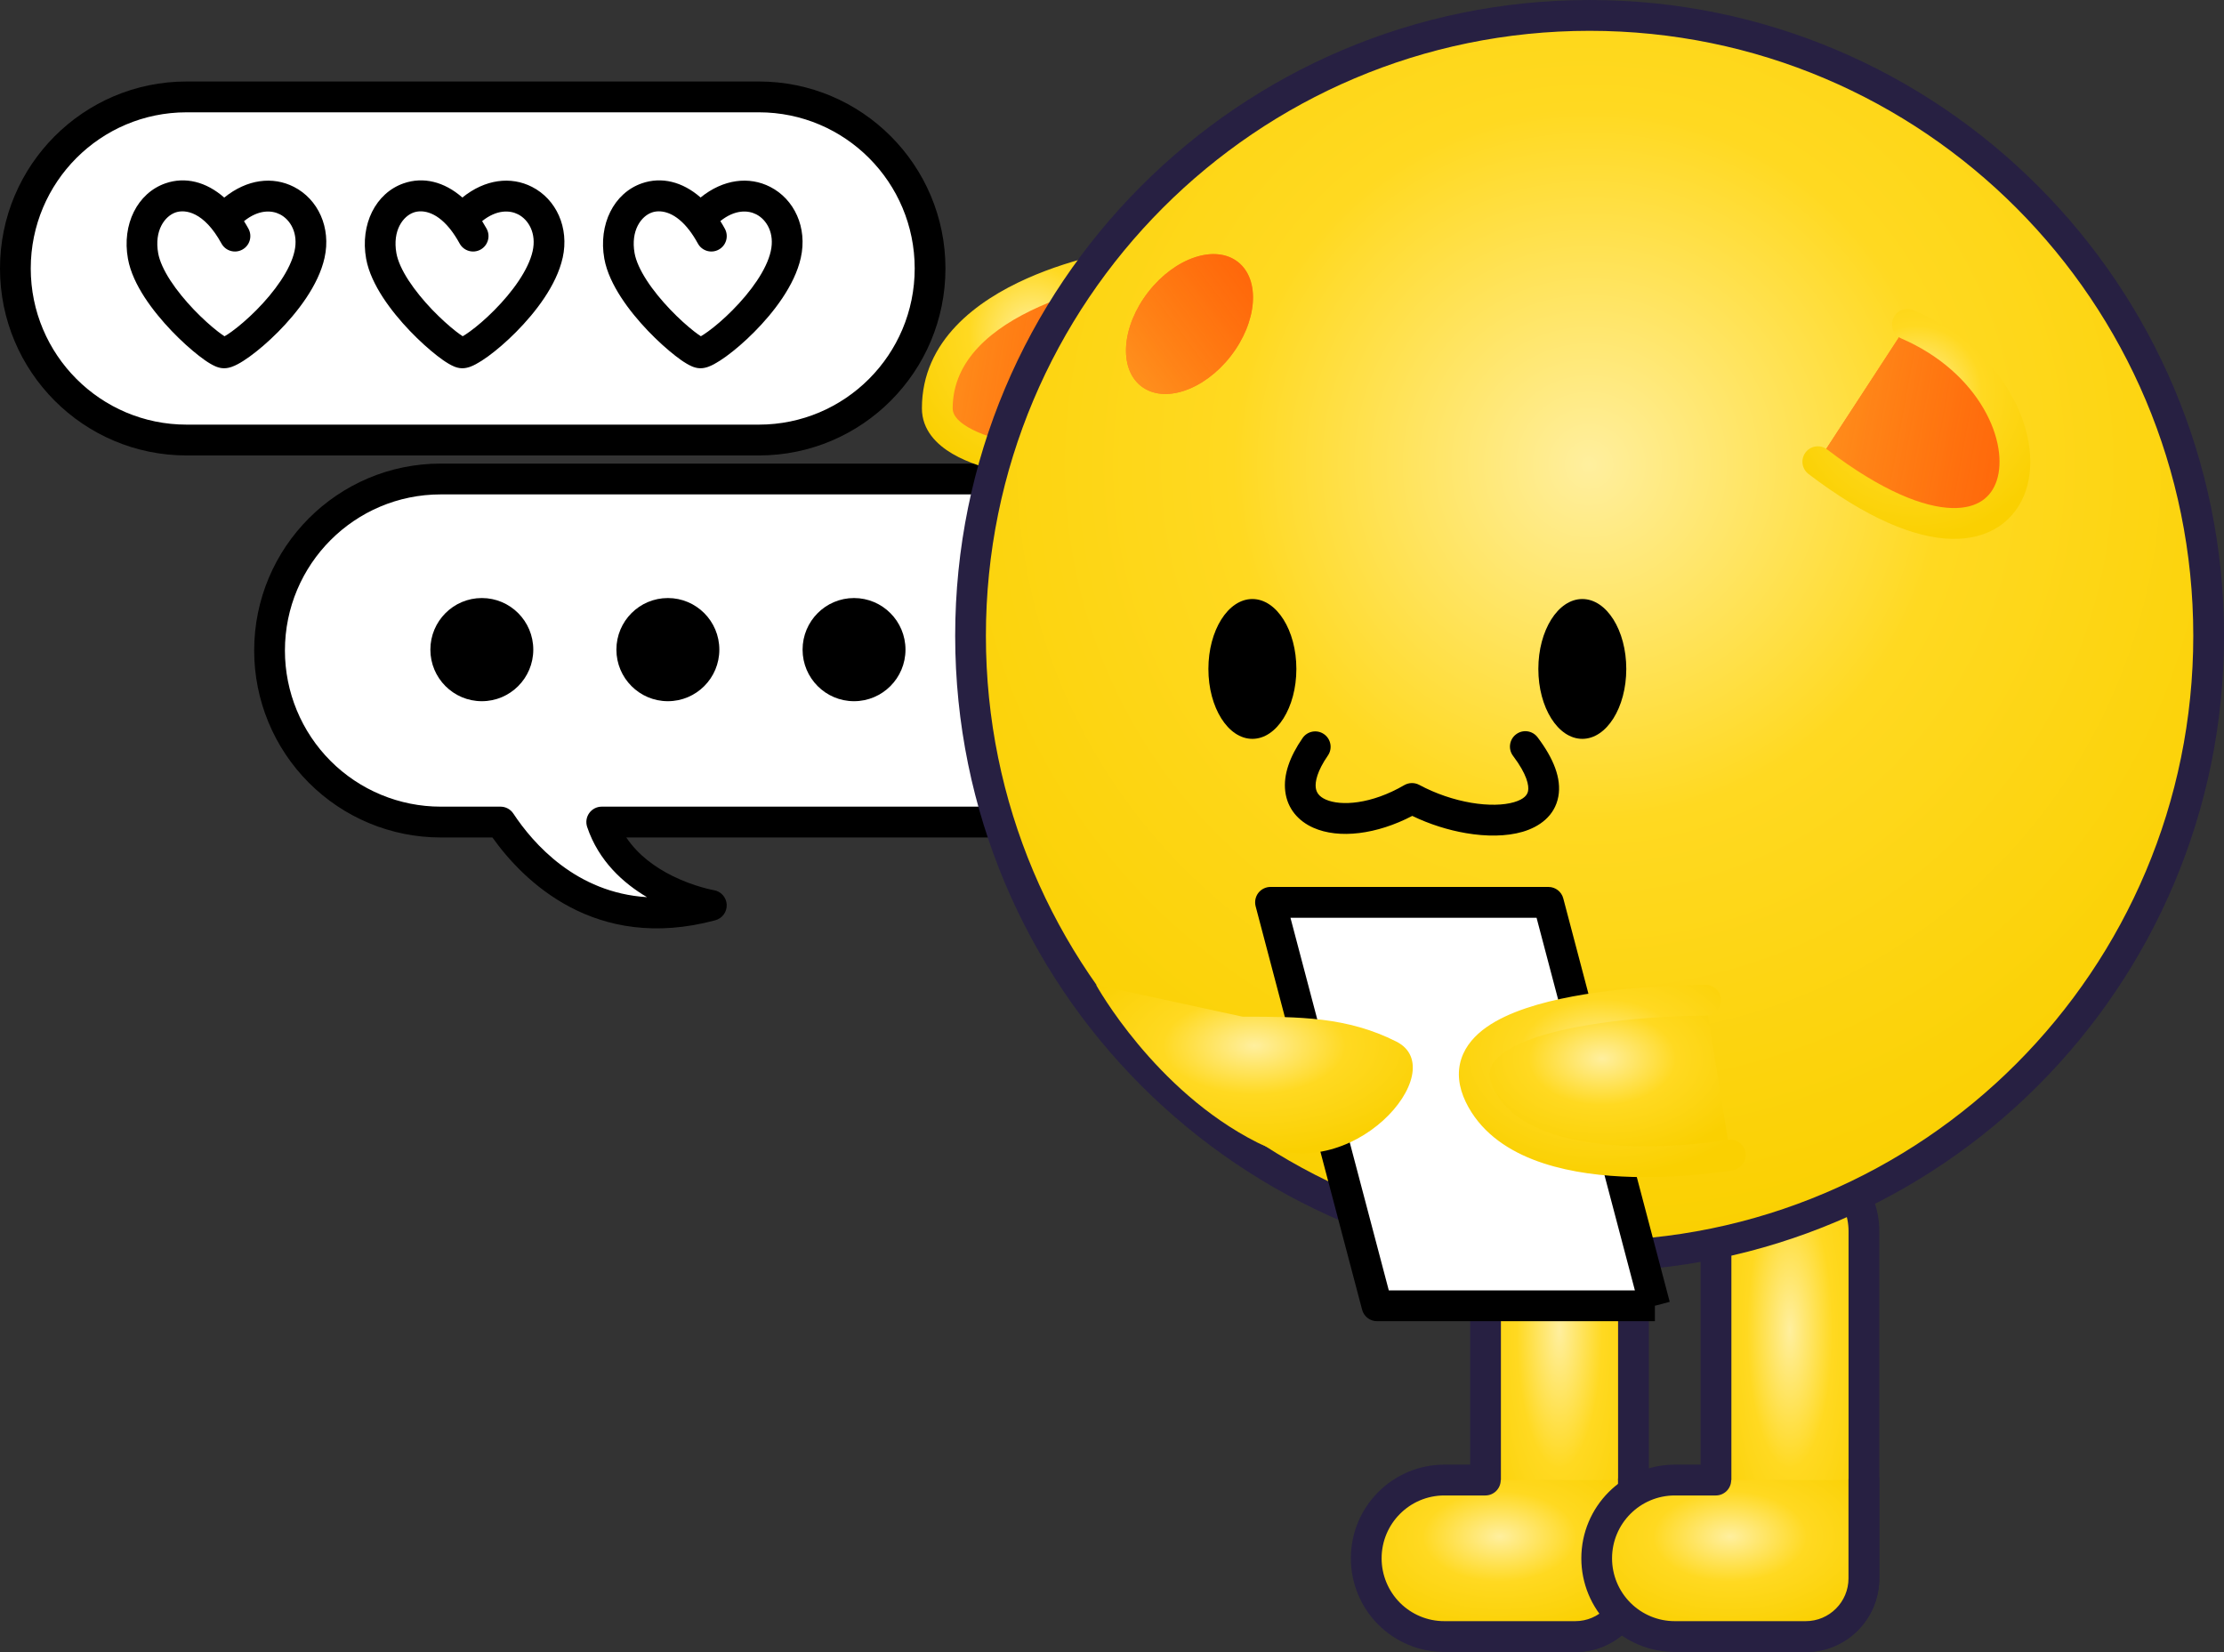<svg width="70" height="52" viewBox="0 0 70 52" fill="none" xmlns="http://www.w3.org/2000/svg">
<rect x="0" y="0" width="70" height="52" fill="#333333" stroke="none"/>
<path d="M31.886 15.076H13.873C10.897 15.076 8.484 17.494 8.484 20.476C8.484 21.908 9.052 23.281 10.063 24.293C11.073 25.306 12.444 25.874 13.873 25.874H15.754C16.578 27.119 18.693 29.491 22.39 28.496C22.39 28.496 19.671 28.042 18.94 25.874H31.886C34.861 25.874 37.273 23.457 37.274 20.476C37.274 17.494 34.862 15.076 31.886 15.076Z" fill="white"/>
<path fill-rule="evenodd" clip-rule="evenodd" d="M8 20.476C8 17.226 10.629 14.591 13.872 14.591H31.886C35.129 14.591 37.758 17.226 37.758 20.476C37.757 23.725 35.128 26.359 31.886 26.359H19.713C20.083 26.914 20.624 27.299 21.154 27.564C21.507 27.74 21.841 27.855 22.087 27.925C22.209 27.96 22.308 27.984 22.375 27.999C22.409 28.006 22.434 28.011 22.45 28.014C22.454 28.015 22.457 28.015 22.459 28.016C22.463 28.017 22.465 28.017 22.467 28.017L22.47 28.018C22.47 28.018 22.47 28.018 22.47 28.018C22.47 28.018 22.47 28.018 22.47 28.018C22.695 28.056 22.862 28.245 22.873 28.473C22.884 28.701 22.735 28.905 22.515 28.965C18.722 29.985 16.461 27.71 15.499 26.359H13.872C13.872 26.359 13.872 26.359 13.872 26.359C12.315 26.359 10.821 25.74 9.72 24.636C8.619 23.533 8 22.036 8 20.476ZM36.79 20.476C36.789 23.189 34.593 25.389 31.886 25.389H18.939C18.783 25.389 18.637 25.464 18.546 25.591C18.455 25.718 18.431 25.881 18.481 26.029C18.844 27.107 19.626 27.802 20.365 28.238C18.132 28.101 16.781 26.549 16.157 25.606C16.067 25.47 15.915 25.389 15.753 25.389H13.872C12.572 25.389 11.324 24.872 10.404 23.95C9.485 23.029 8.968 21.779 8.968 20.476C8.968 17.761 11.164 15.561 13.872 15.561H31.886C34.594 15.561 36.79 17.761 36.79 20.476Z" fill="black"/>
<path d="M16.785 20.447C16.785 21.343 16.06 22.07 15.166 22.07C14.271 22.07 13.546 21.343 13.546 20.447C13.546 19.55 14.271 18.823 15.166 18.823C16.06 18.823 16.785 19.55 16.785 20.447Z" fill="black"/>
<path d="M22.641 20.447C22.641 21.343 21.916 22.07 21.021 22.07C20.127 22.07 19.401 21.343 19.401 20.447C19.401 19.55 20.127 18.823 21.021 18.823C21.916 18.823 22.641 19.55 22.641 20.447Z" fill="black"/>
<path d="M28.5 20.447C28.5 21.343 27.775 22.07 26.88 22.07C25.986 22.07 25.261 21.343 25.261 20.447C25.261 19.55 25.986 18.823 26.88 18.823C27.775 18.823 28.5 19.55 28.5 20.447Z" fill="black"/>
<path d="M49.085 36.42C50.37 36.42 51.413 37.464 51.413 38.753V49.68C51.413 50.693 50.593 51.515 49.582 51.515H48.306C47.45 51.515 46.757 50.82 46.757 49.963V38.753C46.757 37.464 47.799 36.42 49.085 36.42Z" fill="url(#paint0_radial_1989_161834)"/>
<path fill-rule="evenodd" clip-rule="evenodd" d="M49.085 36.905C48.067 36.905 47.241 37.732 47.241 38.753V49.963C47.241 50.552 47.718 51.03 48.306 51.03H49.582C50.326 51.03 50.929 50.426 50.929 49.68V38.753C50.929 37.732 50.104 36.905 49.085 36.905ZM46.273 38.753C46.273 37.196 47.532 35.935 49.085 35.935C50.638 35.935 51.897 37.196 51.897 38.753V49.68C51.897 50.961 50.861 52 49.582 52H48.306C47.184 52 46.273 51.088 46.273 49.963V38.753Z" fill="#272042"/>
<path d="M46.76 38.704V31.985C46.76 30.697 47.802 29.652 49.088 29.652C49.705 29.652 50.297 29.898 50.733 30.336C51.169 30.773 51.414 31.366 51.414 31.985V38.704" fill="url(#paint1_radial_1989_161834)"/>
<path fill-rule="evenodd" clip-rule="evenodd" d="M49.087 30.137C48.069 30.137 47.243 30.965 47.243 31.985V38.704C47.243 38.972 47.027 39.189 46.759 39.189C46.492 39.189 46.275 38.972 46.275 38.704V31.985C46.275 30.429 47.534 29.167 49.087 29.167C49.833 29.167 50.548 29.464 51.075 29.993C51.602 30.521 51.898 31.238 51.898 31.985L51.413 31.985H51.898V31.985V38.704C51.898 38.972 51.681 39.189 51.413 39.189C51.146 39.189 50.93 38.972 50.93 38.704V31.985C50.93 31.495 50.736 31.025 50.39 30.678C50.045 30.332 49.576 30.137 49.087 30.137Z" fill="url(#paint2_radial_1989_161834)"/>
<path d="M51.412 46.584V49.677C51.412 50.689 50.593 51.51 49.582 51.51H45.461C44.809 51.511 44.183 51.251 43.722 50.789C43.261 50.328 43.002 49.701 43.002 49.048C43.002 47.687 44.103 46.584 45.461 46.584H46.751" fill="url(#paint3_radial_1989_161834)"/>
<path fill-rule="evenodd" clip-rule="evenodd" d="M45.46 47.069C44.37 47.069 43.486 47.955 43.486 49.048C43.486 49.572 43.694 50.076 44.064 50.447C44.434 50.817 44.936 51.026 45.46 51.025H49.582C50.325 51.025 50.927 50.421 50.927 49.677V46.584C50.927 46.316 51.144 46.099 51.411 46.099C51.679 46.099 51.895 46.316 51.895 46.584V49.677C51.895 50.957 50.86 51.995 49.582 51.995L45.46 51.995M45.46 51.995C44.68 51.996 43.931 51.685 43.38 51.133C42.828 50.58 42.518 49.83 42.518 49.048C42.518 47.419 43.835 46.099 45.46 46.099H46.751C47.018 46.099 47.235 46.316 47.235 46.584C47.235 46.852 47.018 47.069 46.751 47.069H45.46" fill="#272042"/>
<path d="M56.339 36.42C57.624 36.42 58.666 37.464 58.666 38.753V49.68C58.666 50.693 57.847 51.515 56.836 51.515H55.559C54.704 51.515 54.011 50.82 54.011 49.963V38.753C54.011 37.464 55.053 36.42 56.339 36.42Z" fill="url(#paint4_radial_1989_161834)"/>
<path fill-rule="evenodd" clip-rule="evenodd" d="M56.339 36.905C55.321 36.905 54.495 37.732 54.495 38.753V49.963C54.495 50.552 54.972 51.03 55.56 51.03H56.836C57.58 51.03 58.183 50.426 58.183 49.68V38.753C58.183 37.732 57.358 36.905 56.339 36.905ZM53.527 38.753C53.527 37.196 54.786 35.935 56.339 35.935C57.892 35.935 59.151 37.196 59.151 38.753V49.68C59.151 50.961 58.115 52 56.836 52H55.56C54.437 52 53.527 51.088 53.527 49.963V38.753Z" fill="#272042"/>
<path d="M58.666 46.584V49.677C58.666 50.689 57.847 51.51 56.836 51.51H52.714C52.062 51.511 51.437 51.251 50.976 50.789C50.515 50.328 50.256 49.701 50.256 49.048C50.256 47.687 51.357 46.584 52.714 46.584H54.005" fill="url(#paint5_radial_1989_161834)"/>
<path fill-rule="evenodd" clip-rule="evenodd" d="M52.714 47.069C51.623 47.069 50.739 47.955 50.739 49.048C50.739 49.572 50.947 50.076 51.318 50.447C51.688 50.817 52.19 51.026 52.714 51.025H56.836C57.579 51.025 58.181 50.421 58.181 49.677V46.584C58.181 46.316 58.398 46.099 58.665 46.099C58.932 46.099 59.149 46.316 59.149 46.584V49.677C59.149 50.957 58.114 51.995 56.836 51.995L52.714 51.995M52.714 51.995C51.934 51.996 51.185 51.685 50.633 51.133C50.082 50.58 49.772 49.83 49.772 49.048C49.772 47.419 51.089 46.099 52.714 46.099H54.005C54.272 46.099 54.489 46.316 54.489 46.584C54.489 46.852 54.272 47.069 54.005 47.069H52.714" fill="#272042"/>
<path d="M35.523 8.326C35.523 8.326 29.501 9.176 29.501 12.853C29.501 14.563 34.123 14.709 34.123 14.709" fill="#FE7825"/>
<path d="M35.523 8.326C35.523 8.326 29.501 9.176 29.501 12.853C29.501 14.563 34.123 14.709 34.123 14.709" fill="url(#paint6_linear_1989_161834)"/>
<path fill-rule="evenodd" clip-rule="evenodd" d="M35.59 8.806C35.59 8.806 35.59 8.806 35.59 8.806L35.59 8.806L35.588 8.807L35.578 8.808C35.568 8.81 35.553 8.812 35.532 8.815C35.491 8.822 35.43 8.832 35.352 8.847C35.195 8.876 34.968 8.922 34.696 8.988C34.149 9.121 33.426 9.333 32.709 9.654C31.232 10.313 29.985 11.327 29.985 12.853C29.985 13.025 30.093 13.226 30.467 13.446C30.835 13.662 31.354 13.827 31.914 13.948C32.466 14.068 33.023 14.137 33.445 14.177C33.655 14.196 33.83 14.208 33.952 14.215C34.013 14.219 34.06 14.221 34.092 14.222C34.108 14.223 34.12 14.223 34.127 14.224L34.136 14.224L34.138 14.224C34.138 14.224 34.138 14.224 34.138 14.224C34.138 14.224 34.138 14.224 34.123 14.709L34.107 15.194C34.374 15.202 34.598 14.992 34.606 14.724C34.615 14.456 34.405 14.233 34.138 14.224M35.523 8.326L35.455 7.846C35.72 7.808 35.965 7.993 36.002 8.258C36.039 8.524 35.855 8.769 35.59 8.806M34.123 14.709C34.107 15.194 34.107 15.194 34.107 15.194L34.106 15.194L34.102 15.194L34.091 15.193C34.081 15.193 34.067 15.192 34.049 15.191C34.014 15.19 33.962 15.187 33.896 15.184C33.765 15.176 33.579 15.163 33.355 15.142C32.911 15.101 32.313 15.027 31.709 14.896C31.114 14.767 30.477 14.576 29.978 14.283C29.486 13.995 29.017 13.536 29.017 12.853C29.017 10.703 30.78 9.453 32.315 8.768C33.103 8.416 33.885 8.187 34.468 8.045C34.76 7.974 35.004 7.925 35.176 7.893C35.262 7.877 35.331 7.865 35.378 7.858C35.402 7.854 35.42 7.851 35.433 7.849L35.449 7.847L35.453 7.846L35.455 7.846C35.455 7.846 35.455 7.846 35.523 8.326" fill="url(#paint7_radial_1989_161834)"/>
<path d="M69.517 20.012C69.517 30.796 60.794 39.538 50.032 39.538C39.271 39.538 30.548 30.796 30.548 20.012C30.548 9.227 39.271 0.485 50.032 0.485C60.794 0.485 69.517 9.227 69.517 20.012Z" fill="url(#paint8_radial_1989_161834)"/>
<path fill-rule="evenodd" clip-rule="evenodd" d="M50.032 0.97C39.538 0.97 31.031 9.495 31.031 20.012C31.031 30.528 39.538 39.053 50.032 39.053C60.526 39.053 69.033 30.528 69.033 20.012C69.033 9.495 60.526 0.97 50.032 0.97ZM30.064 20.012C30.064 8.96 39.004 0 50.032 0C61.06 0 70.001 8.96 70.001 20.012C70.001 31.064 61.06 40.023 50.032 40.023C39.004 40.023 30.064 31.064 30.064 20.012Z" fill="#272042"/>
<path fill-rule="evenodd" clip-rule="evenodd" d="M47.717 23.113C47.93 22.951 48.233 22.992 48.395 23.206C48.895 23.867 49.154 24.502 49.048 25.073C48.934 25.688 48.443 26.028 47.925 26.18C47.409 26.331 46.777 26.331 46.144 26.223C45.586 26.128 45.001 25.946 44.451 25.68C43.337 26.262 42.145 26.414 41.333 26.051C40.871 25.845 40.519 25.457 40.453 24.905C40.39 24.384 40.594 23.814 40.999 23.229C41.151 23.009 41.453 22.954 41.673 23.107C41.892 23.26 41.947 23.562 41.794 23.782C41.456 24.271 41.391 24.602 41.413 24.789C41.432 24.945 41.519 25.072 41.727 25.165C42.198 25.376 43.16 25.318 44.199 24.712C44.344 24.628 44.523 24.625 44.671 24.704C45.191 24.984 45.767 25.175 46.306 25.267C46.851 25.359 47.325 25.345 47.654 25.248C47.982 25.152 48.075 25.012 48.096 24.895C48.127 24.734 48.072 24.385 47.624 23.792C47.462 23.579 47.504 23.274 47.717 23.113Z" fill="black"/>
<path d="M40.803 21.055C40.803 22.27 40.183 23.255 39.418 23.255C38.654 23.255 38.034 22.27 38.034 21.055C38.034 19.839 38.654 18.854 39.418 18.854C40.183 18.854 40.803 19.839 40.803 21.055Z" fill="black"/>
<path d="M51.187 21.055C51.187 22.27 50.568 23.255 49.803 23.255C49.039 23.255 48.419 22.27 48.419 21.055C48.419 19.839 49.039 18.854 49.803 18.854C50.568 18.854 51.187 19.839 51.187 21.055Z" fill="black"/>
<path d="M52.087 41.099H43.34L39.989 28.401H48.736L52.087 41.099Z" fill="white"/>
<path fill-rule="evenodd" clip-rule="evenodd" d="M39.605 28.105C39.697 27.986 39.839 27.916 39.989 27.916H48.736C48.956 27.916 49.148 28.064 49.204 28.277L52.554 40.974L52.087 41.099V41.584H43.34C43.12 41.584 42.928 41.435 42.872 41.222L39.521 28.525C39.483 28.379 39.514 28.224 39.605 28.105ZM51.458 40.614L48.363 28.886H40.617L43.712 40.614H51.458Z" fill="black"/>
<path d="M53.682 31.481C53.682 31.481 45.111 31.445 46.569 34.47C48.028 37.495 54.461 36.353 54.461 36.353" fill="url(#paint9_radial_1989_161834)"/>
<path fill-rule="evenodd" clip-rule="evenodd" d="M53.684 30.996C53.684 30.996 53.684 30.996 53.682 31.48L53.684 30.996C53.951 30.997 54.167 31.215 54.166 31.483C54.165 31.75 53.947 31.967 53.68 31.966L53.679 31.966L53.675 31.966L53.658 31.966C53.643 31.966 53.62 31.966 53.59 31.966C53.529 31.966 53.44 31.968 53.327 31.97C53.1 31.975 52.776 31.985 52.392 32.007C51.622 32.05 50.62 32.138 49.668 32.318C48.699 32.5 47.852 32.765 47.344 33.123C47.096 33.298 46.967 33.468 46.916 33.625C46.868 33.77 46.865 33.969 47.005 34.259C47.299 34.869 47.856 35.298 48.594 35.589C49.335 35.881 50.218 36.017 51.087 36.062C51.951 36.106 52.776 36.06 53.387 36.002C53.692 35.973 53.941 35.941 54.114 35.916C54.2 35.904 54.267 35.894 54.312 35.887C54.334 35.883 54.351 35.88 54.362 35.878L54.374 35.876L54.377 35.876C54.377 35.876 54.377 35.876 54.377 35.876M54.377 35.876C54.64 35.829 54.891 36.005 54.938 36.269C54.984 36.533 54.809 36.784 54.545 36.831L54.461 36.353C54.545 36.831 54.545 36.831 54.545 36.831L54.543 36.831L54.539 36.832L54.523 36.835C54.51 36.837 54.49 36.84 54.465 36.844C54.415 36.852 54.342 36.864 54.249 36.877C54.064 36.903 53.8 36.937 53.479 36.967C52.838 37.029 51.963 37.078 51.037 37.03C50.115 36.983 49.116 36.837 48.24 36.492C47.362 36.146 46.568 35.583 46.133 34.681C45.909 34.215 45.854 33.754 45.996 33.321C46.135 32.901 46.436 32.577 46.787 32.33C47.475 31.845 48.497 31.551 49.489 31.364C50.498 31.174 51.547 31.083 52.338 31.038C52.735 31.016 53.07 31.005 53.306 31C53.424 30.998 53.518 30.997 53.582 30.996C53.614 30.996 53.639 30.996 53.657 30.996L53.676 30.996L53.682 30.996L53.684 30.996" fill="url(#paint10_radial_1989_161834)"/>
<path d="M39.111 32C40.886 32 42.401 32 43.951 32.784C45.751 33.691 42.499 37.437 39.571 35.959C36.337 34.328 34.5 31 34.5 31" fill="url(#paint11_radial_1989_161834)"/>
<path d="M60.036 10.208C65.384 12.513 64.354 19.97 57.216 14.533L60.036 10.208Z" fill="#FE7825"/>
<path d="M60.036 10.208C65.384 12.513 64.354 19.97 57.216 14.533L60.036 10.208Z" fill="url(#paint12_linear_1989_161834)"/>
<g style="mix-blend-mode:soft-light">
<path fill-rule="evenodd" clip-rule="evenodd" d="M59.591 10.016C59.696 9.77 59.981 9.657 60.227 9.762C61.656 10.379 62.676 11.347 63.273 12.377C63.864 13.396 64.064 14.519 63.768 15.425C63.618 15.884 63.339 16.285 62.925 16.564C62.512 16.842 61.996 16.977 61.406 16.96C60.241 16.926 58.74 16.303 56.923 14.919C56.71 14.757 56.668 14.452 56.83 14.239C56.992 14.026 57.295 13.984 57.508 14.146C59.26 15.481 60.565 15.965 61.434 15.99C61.86 16.002 62.168 15.905 62.385 15.759C62.601 15.614 62.757 15.4 62.848 15.123C63.033 14.556 62.934 13.722 62.436 12.864C61.946 12.019 61.088 11.19 59.844 10.653C59.599 10.548 59.485 10.262 59.591 10.016Z" fill="url(#paint13_radial_1989_161834)"/>
</g>
<path d="M38.964 8.245C39.678 8.804 39.575 10.133 38.734 11.212C37.892 12.291 36.631 12.712 35.916 12.153C35.201 11.593 35.304 10.264 36.146 9.185C36.988 8.106 38.249 7.685 38.964 8.245Z" fill="#FE7825"/>
<path d="M38.964 8.245C39.678 8.804 39.575 10.133 38.734 11.212C37.892 12.291 36.631 12.712 35.916 12.153C35.201 11.593 35.304 10.264 36.146 9.185C36.988 8.106 38.249 7.685 38.964 8.245Z" fill="url(#paint14_linear_1989_161834)"/>
<path d="M0.484 8.45C0.484 5.468 2.897 3.05 5.873 3.05H23.886C26.862 3.05 29.274 5.468 29.274 8.45C29.274 11.432 26.862 13.85 23.886 13.85H5.873C2.897 13.85 0.484 11.432 0.484 8.45Z" fill="white"/>
<path fill-rule="evenodd" clip-rule="evenodd" d="M0 8.45C0 5.2 2.629 2.565 5.872 2.565H23.886C27.129 2.565 29.758 5.2 29.758 8.45C29.758 11.7 27.129 14.335 23.886 14.335H5.872C2.629 14.335 0 11.7 0 8.45ZM5.872 3.535C3.164 3.535 0.968 5.735 0.968 8.45C0.968 11.164 3.164 13.365 5.872 13.365H23.886C26.594 13.365 28.79 11.164 28.79 8.45C28.79 5.735 26.594 3.535 23.886 3.535H5.872Z" fill="black"/>
<path fill-rule="evenodd" clip-rule="evenodd" d="M7.68 6.961C7.728 7.037 7.775 7.116 7.82 7.198C7.948 7.433 7.863 7.727 7.628 7.856C7.394 7.985 7.1 7.9 6.971 7.665C6.419 6.658 5.825 6.583 5.525 6.687C5.189 6.804 4.85 7.252 4.979 7.971L4.979 7.972C5.023 8.214 5.155 8.508 5.363 8.829C5.569 9.145 5.83 9.46 6.1 9.743C6.369 10.024 6.638 10.264 6.853 10.431C6.938 10.497 7.01 10.548 7.067 10.584C7.126 10.551 7.202 10.502 7.292 10.437C7.512 10.277 7.787 10.044 8.065 9.765C8.638 9.188 9.14 8.494 9.27 7.905L9.27 7.905C9.395 7.346 9.145 6.917 8.811 6.746C8.553 6.614 8.14 6.59 7.68 6.961ZM7.058 6.219C6.486 5.716 5.826 5.556 5.208 5.77C4.325 6.077 3.832 7.062 4.027 8.143C4.102 8.565 4.309 8.984 4.552 9.359C4.799 9.738 5.102 10.101 5.401 10.414C5.7 10.727 6.005 10.999 6.26 11.197C6.387 11.296 6.508 11.382 6.616 11.445C6.67 11.477 6.728 11.508 6.787 11.533C6.836 11.553 6.929 11.589 7.04 11.591L7.041 11.591C7.147 11.593 7.239 11.566 7.295 11.546C7.359 11.524 7.421 11.495 7.479 11.464C7.596 11.403 7.725 11.319 7.858 11.223C8.125 11.03 8.44 10.762 8.751 10.449C9.355 9.84 10.023 8.983 10.215 8.116C10.428 7.16 10.009 6.269 9.251 5.882C8.586 5.542 7.774 5.638 7.058 6.219ZM6.975 10.631C6.971 10.632 6.972 10.632 6.976 10.63C6.975 10.631 6.975 10.631 6.975 10.631ZM7.159 10.637C7.164 10.639 7.165 10.64 7.16 10.638C7.16 10.638 7.159 10.637 7.159 10.637Z" fill="black"/>
<path fill-rule="evenodd" clip-rule="evenodd" d="M15.175 6.959C15.223 7.036 15.27 7.115 15.316 7.198C15.444 7.433 15.359 7.727 15.125 7.856C14.89 7.985 14.596 7.9 14.467 7.665C14.373 7.493 14.277 7.348 14.182 7.226C14.168 7.211 14.156 7.195 14.144 7.179C13.696 6.635 13.264 6.603 13.023 6.687C12.687 6.803 12.348 7.252 12.477 7.971M15.175 6.959C15.636 6.59 16.047 6.614 16.306 6.746C16.64 6.917 16.889 7.346 16.765 7.904C16.633 8.494 16.131 9.187 15.56 9.762C15.283 10.042 15.009 10.275 14.789 10.434C14.699 10.5 14.623 10.549 14.564 10.583C14.508 10.547 14.436 10.496 14.352 10.431C14.138 10.264 13.869 10.024 13.599 9.743C13.329 9.46 13.068 9.145 12.862 8.829C12.653 8.508 12.521 8.214 12.477 7.971M14.47 10.631C14.466 10.633 14.467 10.632 14.471 10.631C14.471 10.631 14.47 10.631 14.47 10.631ZM14.658 10.637C14.663 10.639 14.664 10.64 14.66 10.638C14.659 10.638 14.659 10.637 14.658 10.637ZM12.706 5.77C13.323 5.556 13.982 5.716 14.553 6.217C15.269 5.638 16.081 5.542 16.745 5.882C17.504 6.269 17.922 7.16 17.71 8.116L17.709 8.116C17.516 8.983 16.85 9.838 16.247 10.446C15.937 10.759 15.623 11.027 15.357 11.22C15.224 11.316 15.096 11.399 14.98 11.461C14.923 11.492 14.861 11.521 14.799 11.544C14.743 11.564 14.653 11.591 14.55 11.591C14.546 11.591 14.543 11.591 14.539 11.591C14.428 11.589 14.335 11.553 14.287 11.533C14.228 11.508 14.169 11.477 14.116 11.445C14.008 11.382 13.886 11.296 13.759 11.197C13.504 10.999 13.2 10.727 12.9 10.414C12.601 10.101 12.298 9.738 12.051 9.359C11.808 8.984 11.6 8.565 11.524 8.143L11.524 8.143C11.331 7.063 11.822 6.077 12.706 5.77Z" fill="black"/>
<path fill-rule="evenodd" clip-rule="evenodd" d="M22.673 6.958C22.722 7.035 22.769 7.115 22.814 7.198C22.943 7.433 22.858 7.727 22.623 7.856C22.389 7.985 22.095 7.9 21.966 7.665C21.874 7.497 21.781 7.356 21.689 7.236C21.668 7.215 21.65 7.192 21.634 7.168C21.189 6.635 20.761 6.603 20.52 6.687C20.184 6.803 19.845 7.252 19.974 7.971M22.673 6.958C23.133 6.59 23.544 6.614 23.802 6.746C24.136 6.917 24.385 7.346 24.26 7.904L24.26 7.905C24.129 8.494 23.628 9.186 23.056 9.762C22.779 10.042 22.505 10.275 22.285 10.434C22.195 10.499 22.119 10.549 22.06 10.583C22.003 10.547 21.932 10.496 21.848 10.431C21.634 10.264 21.365 10.025 21.096 9.743C20.826 9.46 20.564 9.145 20.359 8.829C20.15 8.508 20.018 8.214 19.974 7.971M21.966 10.631C21.962 10.633 21.962 10.632 21.966 10.631C21.966 10.631 21.966 10.631 21.966 10.631ZM22.154 10.637C22.159 10.639 22.16 10.64 22.155 10.638C22.155 10.638 22.154 10.637 22.154 10.637ZM20.203 5.77C20.82 5.556 21.48 5.716 22.051 6.216C22.766 5.637 23.578 5.542 24.242 5.882C25 6.269 25.419 7.16 25.205 8.116L24.733 8.01L25.205 8.116C25.205 8.116 25.205 8.116 25.205 8.116C25.012 8.983 24.346 9.839 23.743 10.446C23.433 10.759 23.119 11.027 22.852 11.22C22.72 11.316 22.591 11.399 22.476 11.461C22.418 11.492 22.357 11.521 22.294 11.544C22.238 11.564 22.149 11.591 22.045 11.591C22.042 11.591 22.038 11.591 22.035 11.591C21.924 11.589 21.831 11.553 21.782 11.533C21.723 11.508 21.665 11.477 21.611 11.445C21.503 11.382 21.381 11.296 21.255 11.197C21 10.999 20.696 10.727 20.396 10.414C20.097 10.101 19.794 9.738 19.548 9.359C19.305 8.984 19.097 8.565 19.021 8.143L19.021 8.143C18.828 7.063 19.32 6.077 20.203 5.77Z" fill="black"/>
<defs>
<radialGradient id="paint0_radial_1989_161834" cx="0" cy="0" r="1" gradientUnits="userSpaceOnUse" gradientTransform="translate(49.082 41.872) rotate(89.986) scale(9.643 2.974)">
<stop stop-color="#FFEF9E"/>
<stop offset="0.452" stop-color="#FFD921"/>
<stop offset="1" stop-color="#FAD001"/>
</radialGradient>
<radialGradient id="paint1_radial_1989_161834" cx="0" cy="0" r="1" gradientUnits="userSpaceOnUse" gradientTransform="translate(49.084 32.922) rotate(89.976) scale(5.782 2.973)">
<stop stop-color="#FFEF9E"/>
<stop offset="0.452" stop-color="#FFD921"/>
<stop offset="1" stop-color="#FAD001"/>
</radialGradient>
<radialGradient id="paint2_radial_1989_161834" cx="0" cy="0" r="1" gradientUnits="userSpaceOnUse" gradientTransform="translate(49.084 32.787) rotate(89.974) scale(6.402 3.591)">
<stop stop-color="#FFEF9E"/>
<stop offset="0.452" stop-color="#FFD921"/>
<stop offset="1" stop-color="#FAD001"/>
</radialGradient>
<radialGradient id="paint3_radial_1989_161834" cx="0" cy="0" r="1" gradientUnits="userSpaceOnUse" gradientTransform="translate(47.203 48.363) rotate(89.921) scale(3.147 5.372)">
<stop stop-color="#FFEF9E"/>
<stop offset="0.452" stop-color="#FFD921"/>
<stop offset="1" stop-color="#FAD001"/>
</radialGradient>
<radialGradient id="paint4_radial_1989_161834" cx="0" cy="0" r="1" gradientUnits="userSpaceOnUse" gradientTransform="translate(56.336 41.872) rotate(89.986) scale(9.643 2.974)">
<stop stop-color="#FFEF9E"/>
<stop offset="0.452" stop-color="#FFD921"/>
<stop offset="1" stop-color="#FAD001"/>
</radialGradient>
<radialGradient id="paint5_radial_1989_161834" cx="0" cy="0" r="1" gradientUnits="userSpaceOnUse" gradientTransform="translate(54.456 48.363) rotate(89.921) scale(3.147 5.372)">
<stop stop-color="#FFEF9E"/>
<stop offset="0.452" stop-color="#FFD921"/>
<stop offset="1" stop-color="#FAD001"/>
</radialGradient>
<linearGradient id="paint6_linear_1989_161834" x1="49.93" y1="12.745" x2="26.965" y2="8.797" gradientUnits="userSpaceOnUse">
<stop offset="0.37" stop-color="#E64500" stop-opacity="0.81"/>
<stop offset="0.573" stop-color="#FF5C00" stop-opacity="0.79"/>
<stop offset="0.927" stop-color="#FF9921"/>
</linearGradient>
<radialGradient id="paint7_radial_1989_161834" cx="0" cy="0" r="1" gradientUnits="userSpaceOnUse" gradientTransform="translate(32.508 10.497) rotate(89.956) scale(4.697 4.465)">
<stop stop-color="#FFEF9E"/>
<stop offset="0.452" stop-color="#FFD921"/>
<stop offset="1" stop-color="#FAD001"/>
</radialGradient>
<radialGradient id="paint8_radial_1989_161834" cx="0" cy="0" r="1" gradientUnits="userSpaceOnUse" gradientTransform="translate(50.012 14.592) rotate(89.954) scale(24.947 24.893)">
<stop stop-color="#FFEF9E"/>
<stop offset="0.452" stop-color="#FFD921"/>
<stop offset="1" stop-color="#FAD001"/>
</radialGradient>
<radialGradient id="paint9_radial_1989_161834" cx="0" cy="0" r="1" gradientUnits="userSpaceOnUse" gradientTransform="translate(50.428 33.317) rotate(89.927) scale(3.248 5.148)">
<stop stop-color="#FFEF9E"/>
<stop offset="0.452" stop-color="#FFD921"/>
<stop offset="1" stop-color="#FAD001"/>
</radialGradient>
<radialGradient id="paint10_radial_1989_161834" cx="0" cy="0" r="1" gradientUnits="userSpaceOnUse" gradientTransform="translate(50.427 33.182) rotate(89.931) scale(3.867 5.766)">
<stop stop-color="#FFEF9E"/>
<stop offset="0.452" stop-color="#FFD921"/>
<stop offset="1" stop-color="#FAD001"/>
</radialGradient>
<radialGradient id="paint11_radial_1989_161834" cx="0" cy="0" r="1" gradientUnits="userSpaceOnUse" gradientTransform="translate(39.479 32.915) rotate(89.913) scale(3.386 6.367)">
<stop stop-color="#FFEF9E"/>
<stop offset="0.452" stop-color="#FFD921"/>
<stop offset="1" stop-color="#FAD001"/>
</radialGradient>
<linearGradient id="paint12_linear_1989_161834" x1="78.26" y1="14.547" x2="54.671" y2="10.294" gradientUnits="userSpaceOnUse">
<stop offset="0.37" stop-color="#E64500" stop-opacity="0.81"/>
<stop offset="0.573" stop-color="#FF5C00" stop-opacity="0.79"/>
<stop offset="0.927" stop-color="#FF9921"/>
</linearGradient>
<radialGradient id="paint13_radial_1989_161834" cx="0" cy="0" r="1" gradientUnits="userSpaceOnUse" gradientTransform="translate(60.314 12.337) rotate(89.954) scale(4.624 4.581)">
<stop stop-color="#FFEF9E"/>
<stop offset="0.452" stop-color="#FFD921"/>
<stop offset="1" stop-color="#FAD001"/>
</radialGradient>
<linearGradient id="paint14_linear_1989_161834" x1="46.753" y1="-0.715" x2="31.694" y2="10.461" gradientUnits="userSpaceOnUse">
<stop offset="0.37" stop-color="#E64500" stop-opacity="0.81"/>
<stop offset="0.573" stop-color="#FF5C00" stop-opacity="0.79"/>
<stop offset="0.927" stop-color="#FF9921"/>
</linearGradient>
</defs>
</svg>
